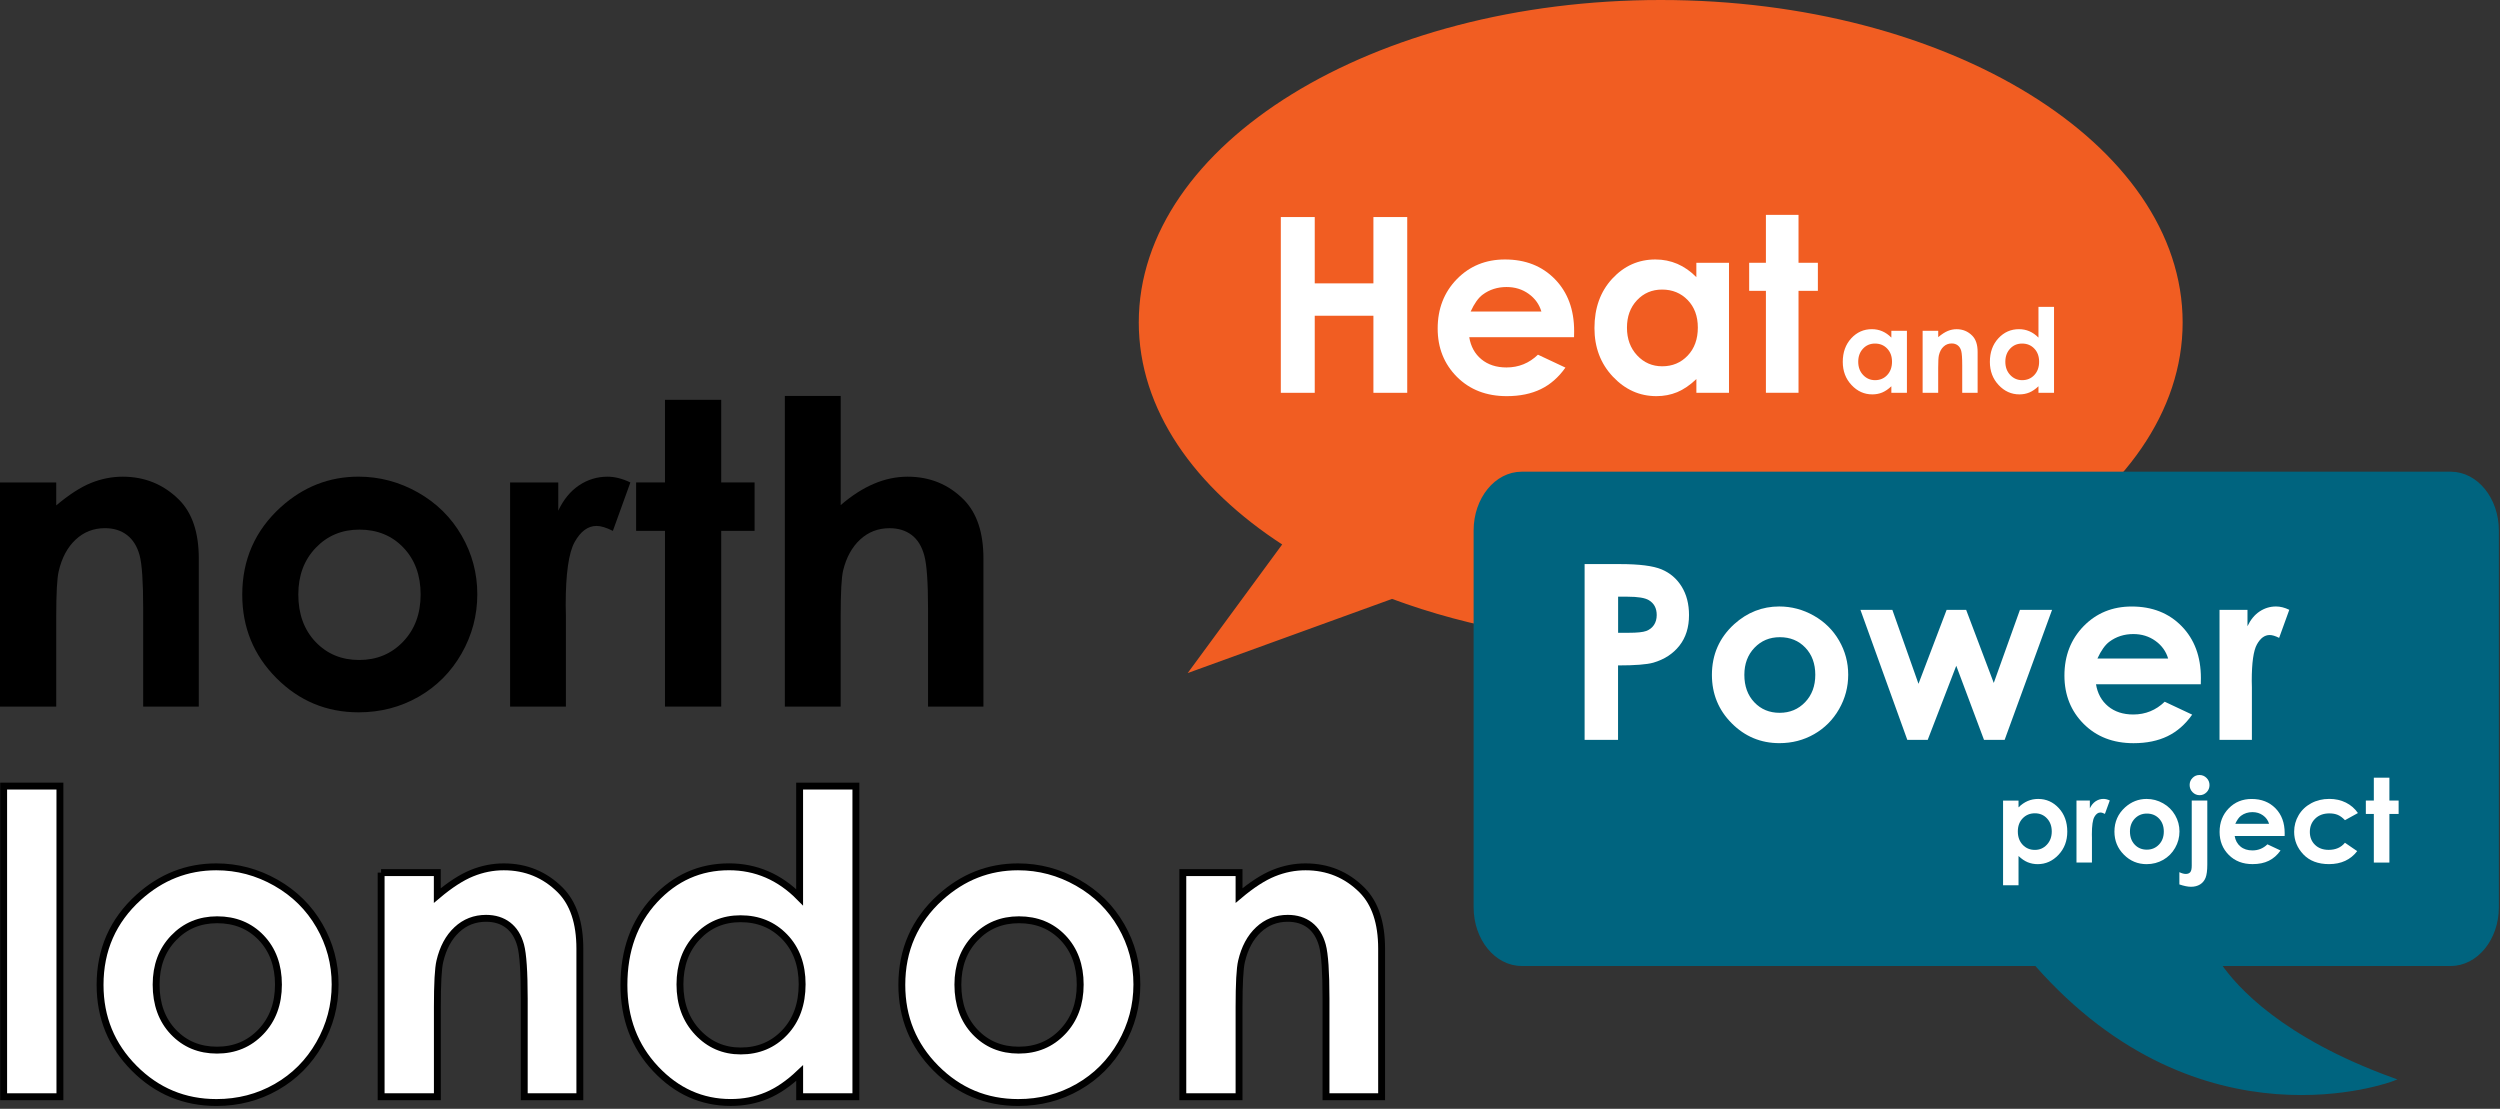 <?xml version="1.0" encoding="UTF-8"?>
<svg width="726px" height="322px" viewBox="0 0 726 322" version="1.1" xmlns="http://www.w3.org/2000/svg" xmlns:xlink="http://www.w3.org/1999/xlink">
    <rect x="0" y="0" width="726" height="322" fill="#333333" stroke="none"/>
    <!-- Generator: Sketch 60.1 (88133) - https://sketch.com -->
    <title>Group</title>
    <desc>Created with Sketch.</desc>
    <g id="Page-1" stroke="none" stroke-width="1" fill="none" fill-rule="evenodd">
        <g id="Group">
            <g transform="translate(331, 0)" id="Path">
                <path d="M151.27,0.5 C67.84,0.5 0.2,42.19 0.2,93.63 C0.2,118.59 16.13,141.25 42.06,157.98 L42.06,157.98 L15.28,194.43 L73.26,173.39 C96.03,181.87 122.73,186.76 151.27,186.76 C234.7,186.76 302.34,145.06 302.34,93.63 C302.33,42.19 234.7,0.5 151.27,0.5 Z" stroke="#F15D22" fill="#F15D22"></path>
                <path d="M380.69,137.48 L110.91,137.48 C103.47,137.48 97.44,144.89 97.44,154.03 L97.44,263.47 C97.44,272.61 103.47,280.02 110.91,280.02 L260.29,280.02 C308.33,334.61 363.78,313.48 363.78,313.48 C331.47,301.75 318.22,286.96 313.5,280.02 L380.7,280.02 C388.14,280.02 394.17,272.61 394.17,263.47 L394.17,154.04 C394.16,144.89 388.13,137.48 380.69,137.48 Z" stroke="#00647F" fill="#00647F"></path>
            </g>
            <g transform="translate(0, 114)" fill="#000000" fill-rule="nonzero">
                <path d="M0,26.1 L16.33,26.1 L16.33,32.77 C20.03,29.65 23.39,27.48 26.4,26.26 C29.41,25.04 32.48,24.43 35.63,24.43 C42.08,24.43 47.56,26.68 52.06,31.19 C55.84,35.02 57.73,40.68 57.73,48.18 L57.73,91.19 L41.58,91.19 L41.58,62.69 C41.58,54.92 41.23,49.76 40.53,47.21 C39.83,44.66 38.62,42.72 36.89,41.38 C35.16,40.05 33.02,39.38 30.47,39.38 C27.17,39.38 24.33,40.49 21.97,42.7 C19.6,44.91 17.96,47.97 17.05,51.87 C16.57,53.9 16.33,58.3 16.33,65.08 L16.33,91.19 L0,91.19 L0,26.1 Z" id="Path"></path>
                <path d="M104.09,24.42 C110.23,24.42 116,25.96 121.41,29.03 C126.81,32.1 131.03,36.27 134.06,41.53 C137.09,46.79 138.61,52.48 138.61,58.58 C138.61,64.72 137.08,70.47 134.03,75.81 C130.98,81.15 126.82,85.33 121.56,88.34 C116.3,91.35 110.49,92.86 104.15,92.86 C94.82,92.86 86.85,89.54 80.25,82.9 C73.65,76.26 70.35,68.19 70.35,58.7 C70.35,48.53 74.08,40.06 81.54,33.27 C88.08,27.37 95.6,24.42 104.09,24.42 Z M104.36,39.8 C99.29,39.8 95.06,41.56 91.69,45.09 C88.31,48.62 86.63,53.14 86.63,58.64 C86.63,64.3 88.3,68.89 91.63,72.4 C94.97,75.91 99.19,77.66 104.3,77.66 C109.41,77.66 113.67,75.89 117.06,72.34 C120.46,68.79 122.15,64.22 122.15,58.64 C122.15,53.06 120.48,48.52 117.15,45.03 C113.82,41.54 109.55,39.8 104.36,39.8 Z" id="Shape"></path>
                <path d="M148.12,26.1 L162.12,26.1 L162.12,34.3 C163.64,31.07 165.65,28.62 168.16,26.94 C170.67,25.27 173.42,24.43 176.42,24.43 C178.53,24.43 180.75,24.99 183.06,26.11 L177.98,40.17 C176.07,39.21 174.49,38.73 173.25,38.73 C170.74,38.73 168.61,40.29 166.88,43.4 C165.15,46.51 164.28,52.61 164.28,61.7 L164.34,64.87 L164.34,91.19 L148.13,91.19 L148.13,26.1 L148.12,26.1 Z" id="Path"></path>
                <polygon id="Path" points="193.11 2.11 209.44 2.11 209.44 26.1 219.13 26.1 219.13 40.16 209.44 40.16 209.44 91.19 193.11 91.19 193.11 40.16 184.73 40.16 184.73 26.1 193.11 26.1"></polygon>
                <path d="M227.93,0.97 L244.14,0.97 L244.14,32.68 C247.33,29.93 250.54,27.86 253.77,26.49 C257,25.11 260.27,24.43 263.58,24.43 C270.04,24.43 275.48,26.66 279.91,31.13 C283.7,35 285.59,40.68 285.59,48.18 L285.59,91.19 L269.5,91.19 L269.5,62.65 C269.5,55.11 269.14,50.01 268.42,47.34 C267.7,44.67 266.48,42.67 264.74,41.36 C263.01,40.04 260.86,39.39 258.31,39.39 C255,39.39 252.16,40.49 249.79,42.68 C247.42,44.87 245.77,47.87 244.85,51.65 C244.37,53.6 244.13,58.07 244.13,65.05 L244.13,91.19 L227.92,91.19 L227.92,0.97 L227.93,0.97 Z" id="Path"></path>
            </g>
            <g transform="translate(371, 62)" fill="#FFFFFF" fill-rule="nonzero">
                <polygon id="Path" points="0.95 1.03 10.8 1.03 10.8 20.29 27.84 20.29 27.84 1.03 37.66 1.03 37.66 52.07 27.84 52.07 27.84 29.69 10.8 29.69 10.8 52.07 0.95 52.07"></polygon>
                <path d="M86.1,35.93 L55.67,35.93 C56.11,38.61 57.28,40.75 59.19,42.33 C61.1,43.91 63.53,44.71 66.49,44.71 C70.03,44.71 73.07,43.47 75.62,41 L83.6,44.75 C81.61,47.57 79.23,49.66 76.45,51.01 C73.67,52.36 70.38,53.04 66.56,53.04 C60.64,53.04 55.82,51.17 52.09,47.44 C48.37,43.7 46.5,39.03 46.5,33.41 C46.5,27.65 48.36,22.87 52.07,19.06 C55.78,15.26 60.44,13.35 66.04,13.35 C71.98,13.35 76.82,15.25 80.54,19.06 C84.26,22.87 86.13,27.89 86.13,34.14 L86.1,35.93 Z M76.62,28.47 C76,26.37 74.76,24.65 72.92,23.33 C71.08,22.01 68.94,21.35 66.51,21.35 C63.87,21.35 61.55,22.09 59.56,23.57 C58.31,24.5 57.15,26.13 56.08,28.46 L76.62,28.46 L76.62,28.47 Z" id="Shape"></path>
                <path d="M121.63,14.32 L131.1,14.32 L131.1,52.07 L121.63,52.07 L121.63,48.08 C119.78,49.84 117.93,51.1 116.07,51.88 C114.21,52.65 112.19,53.04 110.02,53.04 C105.14,53.04 100.93,51.15 97.37,47.37 C93.81,43.59 92.03,38.89 92.03,33.27 C92.03,27.44 93.75,22.66 97.19,18.94 C100.63,15.22 104.81,13.35 109.73,13.35 C111.99,13.35 114.12,13.78 116.11,14.63 C118.1,15.49 119.93,16.77 121.62,18.48 L121.62,14.32 L121.63,14.32 Z M111.67,22.09 C108.74,22.09 106.31,23.13 104.37,25.2 C102.43,27.27 101.47,29.92 101.47,33.16 C101.47,36.42 102.46,39.11 104.43,41.21 C106.4,43.32 108.83,44.37 111.71,44.37 C114.68,44.37 117.15,43.33 119.11,41.26 C121.07,39.19 122.05,36.48 122.05,33.12 C122.05,29.84 121.07,27.18 119.11,25.14 C117.14,23.11 114.67,22.09 111.67,22.09 Z" id="Shape"></path>
                <polygon id="Path" points="141.82 0.4 151.29 0.4 151.29 14.31 156.91 14.31 156.91 22.46 151.29 22.46 151.29 52.06 141.82 52.06 141.82 22.46 136.96 22.46 136.96 14.31 141.82 14.31"></polygon>
                <path d="M178.25,34.06 L182.77,34.06 L182.77,52.07 L178.25,52.07 L178.25,50.17 C177.37,51.01 176.48,51.61 175.6,51.98 C174.71,52.35 173.75,52.53 172.72,52.53 C170.39,52.53 168.38,51.63 166.69,49.82 C164.99,48.02 164.14,45.77 164.14,43.09 C164.14,40.31 164.96,38.03 166.6,36.25 C168.24,34.47 170.24,33.59 172.58,33.59 C173.66,33.59 174.67,33.79 175.62,34.2 C176.57,34.61 177.44,35.22 178.25,36.04 L178.25,34.06 L178.25,34.06 Z M173.5,37.77 C172.1,37.77 170.94,38.26 170.02,39.25 C169.1,40.24 168.63,41.5 168.63,43.05 C168.63,44.61 169.1,45.89 170.04,46.89 C170.98,47.89 172.14,48.4 173.51,48.4 C174.93,48.4 176.11,47.91 177.04,46.92 C177.97,45.93 178.44,44.64 178.44,43.04 C178.44,41.47 177.97,40.2 177.04,39.23 C176.11,38.25 174.93,37.77 173.5,37.77 Z" id="Shape"></path>
                <path d="M187.34,34.06 L191.86,34.06 L191.86,35.91 C192.88,35.05 193.81,34.45 194.64,34.11 C195.47,33.77 196.32,33.6 197.19,33.6 C198.98,33.6 200.49,34.22 201.73,35.47 C202.78,36.53 203.3,38.1 203.3,40.17 L203.3,52.07 L198.83,52.07 L198.83,44.18 C198.83,42.03 198.73,40.6 198.54,39.9 C198.35,39.19 198.01,38.66 197.53,38.29 C197.05,37.92 196.46,37.74 195.76,37.74 C194.85,37.74 194.06,38.05 193.41,38.66 C192.75,39.27 192.3,40.12 192.05,41.2 C191.92,41.76 191.85,42.98 191.85,44.85 L191.85,52.07 L187.33,52.07 L187.33,34.06 L187.34,34.06 Z" id="Path"></path>
                <path d="M220.97,27.11 L225.49,27.11 L225.49,52.07 L220.97,52.07 L220.97,50.17 C220.09,51.01 219.2,51.61 218.32,51.98 C217.43,52.35 216.47,52.53 215.44,52.53 C213.11,52.53 211.1,51.63 209.41,49.82 C207.71,48.02 206.86,45.77 206.86,43.09 C206.86,40.31 207.68,38.03 209.32,36.25 C210.96,34.47 212.96,33.59 215.3,33.59 C216.38,33.59 217.39,33.79 218.34,34.2 C219.29,34.61 220.16,35.22 220.97,36.04 L220.97,27.11 L220.97,27.11 Z M216.22,37.77 C214.82,37.77 213.66,38.26 212.74,39.25 C211.82,40.24 211.35,41.5 211.35,43.05 C211.35,44.61 211.82,45.89 212.76,46.89 C213.7,47.89 214.86,48.4 216.23,48.4 C217.65,48.4 218.83,47.91 219.76,46.92 C220.69,45.93 221.16,44.64 221.16,43.04 C221.16,41.47 220.69,40.2 219.76,39.23 C218.83,38.25 217.65,37.77 216.22,37.77 Z" id="Shape"></path>
            </g>
            <g transform="translate(460, 163)" fill="#FFFFFF" fill-rule="nonzero">
                <path d="M0.17,0.81 L10.47,0.81 C16.04,0.81 20.06,1.32 22.53,2.35 C24.99,3.38 26.94,5.05 28.36,7.35 C29.78,9.65 30.49,12.41 30.49,15.63 C30.49,19.19 29.56,22.15 27.7,24.51 C25.84,26.87 23.31,28.51 20.12,29.44 C18.25,29.97 14.83,30.24 9.88,30.24 L9.88,51.86 L0.17,51.86 L0.17,0.81 Z M9.89,20.76 L12.98,20.76 C15.41,20.76 17.1,20.59 18.05,20.24 C19,19.89 19.74,19.32 20.29,18.52 C20.83,17.72 21.11,16.75 21.11,15.61 C21.11,13.64 20.35,12.2 18.82,11.29 C17.71,10.62 15.65,10.28 12.64,10.28 L9.9,10.28 L9.9,20.76 L9.89,20.76 Z" id="Shape"></path>
                <path d="M56.69,13.12 C60.25,13.12 63.6,14.01 66.74,15.79 C69.87,17.57 72.32,19.99 74.08,23.04 C75.84,26.09 76.72,29.39 76.72,32.93 C76.72,36.49 75.84,39.82 74.07,42.92 C72.3,46.02 69.89,48.44 66.84,50.19 C63.79,51.94 60.42,52.81 56.74,52.81 C51.33,52.81 46.71,50.88 42.88,47.03 C39.05,43.18 37.14,38.5 37.14,32.99 C37.14,27.09 39.3,22.18 43.63,18.24 C47.41,14.84 51.77,13.12 56.69,13.12 Z M56.85,22.04 C53.91,22.04 51.46,23.06 49.5,25.11 C47.54,27.16 46.56,29.78 46.56,32.97 C46.56,36.26 47.53,38.92 49.46,40.95 C51.39,42.99 53.84,44 56.81,44 C59.78,44 62.24,42.97 64.21,40.91 C66.18,38.85 67.16,36.2 67.16,32.96 C67.16,29.72 66.19,27.09 64.26,25.07 C62.34,23.05 59.86,22.04 56.85,22.04 Z" id="Shape"></path>
                <polygon id="Path" points="80.27 14.1 89.54 14.1 97.13 35.58 105.3 14.1 110.97 14.1 118.99 35.33 126.59 14.1 135.92 14.1 122.15 51.85 116.15 51.85 108.1 30.34 99.81 51.85 93.88 51.85"></polygon>
                <path d="M179.11,35.71 L148.68,35.71 C149.12,38.39 150.29,40.53 152.2,42.11 C154.11,43.69 156.54,44.49 159.5,44.49 C163.04,44.49 166.08,43.25 168.63,40.78 L176.61,44.53 C174.62,47.35 172.24,49.44 169.46,50.79 C166.68,52.14 163.39,52.82 159.57,52.82 C153.65,52.82 148.83,50.95 145.1,47.22 C141.38,43.49 139.51,38.81 139.51,33.19 C139.51,27.43 141.37,22.65 145.08,18.84 C148.79,15.04 153.45,13.13 159.05,13.13 C164.99,13.13 169.83,15.03 173.55,18.84 C177.27,22.65 179.14,27.67 179.14,33.92 L179.11,35.71 Z M169.63,28.25 C169.01,26.14 167.77,24.43 165.93,23.11 C164.09,21.79 161.95,21.13 159.52,21.13 C156.88,21.13 154.56,21.87 152.57,23.35 C151.32,24.28 150.16,25.91 149.09,28.24 L169.63,28.24 L169.63,28.25 Z" id="Shape"></path>
                <path d="M184.55,14.1 L192.67,14.1 L192.67,18.85 C193.55,16.98 194.72,15.55 196.17,14.58 C197.63,13.61 199.22,13.12 200.96,13.12 C202.19,13.12 203.47,13.44 204.81,14.09 L201.86,22.24 C200.75,21.68 199.84,21.41 199.12,21.41 C197.66,21.41 196.43,22.31 195.42,24.12 C194.41,25.92 193.91,29.46 193.91,34.74 L193.95,36.58 L193.95,51.85 L184.55,51.85 L184.55,14.1 L184.55,14.1 Z" id="Path"></path>
            </g>
            <g transform="translate(581, 225)" fill="#FFFFFF" fill-rule="nonzero">
                <path d="M5.18,7.47 L5.18,9.46 C6,8.64 6.88,8.03 7.83,7.62 C8.78,7.21 9.79,7.01 10.88,7.01 C13.23,7.01 15.23,7.9 16.87,9.67 C18.51,11.45 19.34,13.73 19.34,16.51 C19.34,19.19 18.49,21.43 16.79,23.24 C15.09,25.04 13.08,25.95 10.75,25.95 C9.71,25.95 8.75,25.76 7.85,25.4 C6.96,25.03 6.07,24.43 5.18,23.59 L5.18,32.08 L0.69,32.08 L0.69,7.49 L5.18,7.49 L5.18,7.47 Z M9.93,11.18 C8.51,11.18 7.33,11.67 6.39,12.64 C5.45,13.61 4.98,14.88 4.98,16.45 C4.98,18.05 5.45,19.34 6.39,20.33 C7.33,21.32 8.51,21.81 9.93,21.81 C11.31,21.81 12.47,21.31 13.41,20.3 C14.35,19.3 14.83,18.02 14.83,16.46 C14.83,14.92 14.37,13.65 13.44,12.66 C12.52,11.67 11.35,11.18 9.93,11.18 Z" id="Shape"></path>
                <path d="M22.02,7.47 L25.89,7.47 L25.89,9.74 C26.31,8.85 26.87,8.17 27.56,7.7 C28.26,7.24 29.02,7 29.84,7 C30.42,7 31.04,7.15 31.68,7.46 L30.27,11.35 C29.74,11.09 29.31,10.95 28.96,10.95 C28.27,10.95 27.68,11.38 27.2,12.24 C26.72,13.1 26.48,14.79 26.48,17.31 L26.5,18.19 L26.5,25.47 L22.01,25.47 L22.01,7.47 L22.02,7.47 Z" id="Path"></path>
                <path d="M42.37,7.01 C44.07,7.01 45.67,7.43 47.16,8.28 C48.66,9.13 49.82,10.28 50.66,11.74 C51.5,13.2 51.92,14.77 51.92,16.46 C51.92,18.16 51.5,19.75 50.65,21.23 C49.81,22.71 48.66,23.86 47.2,24.7 C45.74,25.53 44.14,25.95 42.38,25.95 C39.8,25.95 37.59,25.03 35.77,23.19 C33.94,21.35 33.03,19.12 33.03,16.49 C33.03,13.68 34.06,11.33 36.12,9.46 C37.94,7.83 40.02,7.01 42.37,7.01 Z M42.45,11.26 C41.05,11.26 39.88,11.75 38.94,12.72 C38.01,13.7 37.54,14.95 37.54,16.47 C37.54,18.04 38,19.31 38.92,20.28 C39.84,21.25 41.01,21.74 42.43,21.74 C43.84,21.74 45.02,21.25 45.96,20.27 C46.9,19.29 47.37,18.02 47.37,16.48 C47.37,14.94 46.91,13.68 45.99,12.71 C45.07,11.75 43.89,11.26 42.45,11.26 Z" id="Shape"></path>
                <path d="M55.48,7.47 L60,7.47 L60,26.07 C60,27.78 59.83,29.06 59.5,29.9 C59.16,30.74 58.63,31.39 57.9,31.84 C57.17,32.29 56.29,32.52 55.27,32.52 C54.36,32.52 53.24,32.29 51.89,31.84 L51.89,28.28 C52.6,28.62 53.22,28.79 53.76,28.79 C54.33,28.79 54.76,28.62 55.05,28.28 C55.34,27.94 55.48,27.31 55.48,26.39 L55.48,7.47 L55.48,7.47 Z M57.73,0.06 C58.54,0.06 59.22,0.35 59.79,0.92 C60.36,1.49 60.64,2.19 60.64,3 C60.64,3.8 60.36,4.49 59.8,5.06 C59.24,5.63 58.56,5.92 57.78,5.92 C56.97,5.92 56.29,5.63 55.72,5.05 C55.15,4.47 54.87,3.76 54.87,2.94 C54.87,2.15 55.15,1.47 55.71,0.91 C56.26,0.34 56.94,0.06 57.73,0.06 Z" id="Shape"></path>
                <path d="M82.46,17.78 L67.95,17.78 C68.16,19.06 68.72,20.08 69.63,20.83 C70.54,21.59 71.7,21.96 73.11,21.96 C74.8,21.96 76.25,21.37 77.46,20.19 L81.27,21.98 C80.32,23.33 79.18,24.32 77.86,24.97 C76.54,25.62 74.96,25.94 73.14,25.94 C70.31,25.94 68.01,25.05 66.24,23.27 C64.46,21.49 63.57,19.26 63.57,16.58 C63.57,13.83 64.46,11.55 66.23,9.74 C68,7.92 70.22,7.02 72.89,7.02 C75.73,7.02 78.03,7.93 79.81,9.74 C81.59,11.55 82.47,13.95 82.47,16.93 L82.46,17.78 Z M77.94,14.23 C77.64,13.23 77.05,12.41 76.17,11.78 C75.29,11.15 74.27,10.84 73.11,10.84 C71.85,10.84 70.74,11.19 69.79,11.9 C69.19,12.34 68.64,13.12 68.13,14.23 L77.94,14.23 L77.94,14.23 Z" id="Shape"></path>
                <path d="M103.74,11.11 L99.98,13.18 C99.27,12.44 98.57,11.93 97.88,11.64 C97.19,11.35 96.38,11.21 95.45,11.21 C93.76,11.21 92.39,11.71 91.35,12.72 C90.31,13.73 89.78,15.02 89.78,16.6 C89.78,18.13 90.28,19.38 91.29,20.35 C92.29,21.32 93.62,21.8 95.25,21.8 C97.27,21.8 98.85,21.11 99.97,19.73 L103.53,22.17 C101.6,24.68 98.87,25.94 95.35,25.94 C92.18,25.94 89.7,25 87.91,23.13 C86.12,21.25 85.22,19.06 85.22,16.54 C85.22,14.8 85.66,13.19 86.53,11.72 C87.4,10.25 88.62,9.1 90.18,8.26 C91.74,7.42 93.49,7 95.42,7 C97.21,7 98.81,7.36 100.24,8.07 C101.68,8.79 102.84,9.8 103.74,11.11 Z" id="Path"></path>
                <polygon id="Path" points="108.36 0.84 112.88 0.84 112.88 7.48 115.56 7.48 115.56 11.37 112.88 11.37 112.88 25.49 108.36 25.49 108.36 11.37 106.04 11.37 106.04 7.48 108.36 7.48"></polygon>
            </g>
            <g transform="translate(1, 228)" fill="#FFFFFF" fill-rule="nonzero" stroke="#000000" stroke-width="2">
                <polygon id="Path" points="0.06 0.28 16.4 0.28 16.4 90.49 0.06 90.49"></polygon>
                <path d="M61.8,23.73 C67.94,23.73 73.71,25.27 79.12,28.34 C84.52,31.41 88.74,35.58 91.77,40.84 C94.8,46.1 96.32,51.79 96.32,57.89 C96.32,64.03 94.79,69.77 91.74,75.12 C88.69,80.46 84.53,84.64 79.27,87.65 C74.01,90.66 68.2,92.17 61.86,92.17 C52.53,92.17 44.56,88.85 37.96,82.21 C31.36,75.57 28.06,67.5 28.06,58.01 C28.06,47.84 31.79,39.37 39.25,32.59 C45.79,26.68 53.31,23.73 61.8,23.73 Z M62.07,39.1 C57,39.1 52.77,40.86 49.4,44.39 C46.02,47.92 44.34,52.44 44.34,57.94 C44.34,63.6 46.01,68.19 49.34,71.7 C52.68,75.21 56.9,76.96 62.01,76.96 C67.12,76.96 71.38,75.19 74.77,71.63 C78.16,68.08 79.86,63.51 79.86,57.93 C79.86,52.35 78.19,47.81 74.86,44.32 C71.53,40.85 67.26,39.1 62.07,39.1 Z" id="Shape"></path>
                <path d="M109.66,25.4 L125.99,25.4 L125.99,32.07 C129.69,28.95 133.05,26.78 136.06,25.56 C139.07,24.34 142.14,23.73 145.29,23.73 C151.74,23.73 157.22,25.98 161.72,30.49 C165.5,34.32 167.39,39.98 167.39,47.48 L167.39,90.49 L151.24,90.49 L151.24,61.99 C151.24,54.22 150.89,49.06 150.2,46.51 C149.5,43.96 148.29,42.02 146.56,40.68 C144.83,39.35 142.69,38.68 140.15,38.68 C136.85,38.68 134.01,39.79 131.65,42 C129.28,44.21 127.64,47.27 126.73,51.17 C126.25,53.2 126.01,57.6 126.01,64.38 L126.01,90.49 L109.68,90.49 L109.68,25.4 L109.66,25.4 Z" id="Path"></path>
                <path d="M231.22,0.28 L247.55,0.28 L247.55,90.49 L231.22,90.49 L231.22,83.61 C228.03,86.64 224.84,88.82 221.63,90.16 C218.42,91.5 214.95,92.16 211.2,92.16 C202.8,92.16 195.52,88.9 189.39,82.38 C183.26,75.86 180.19,67.75 180.19,58.06 C180.19,48.01 183.16,39.77 189.09,33.35 C195.03,26.93 202.24,23.72 210.72,23.72 C214.62,23.72 218.29,24.46 221.71,25.93 C225.14,27.41 228.3,29.62 231.21,32.57 L231.21,0.28 L231.22,0.28 Z M214.05,38.8 C209,38.8 204.81,40.59 201.47,44.15 C198.13,47.72 196.46,52.3 196.46,57.88 C196.46,63.5 198.16,68.13 201.56,71.76 C204.96,75.39 209.14,77.2 214.11,77.2 C219.24,77.2 223.49,75.41 226.87,71.85 C230.25,68.28 231.94,63.6 231.94,57.82 C231.94,52.16 230.25,47.57 226.87,44.06 C223.49,40.56 219.22,38.8 214.05,38.8 Z" id="Shape"></path>
                <path d="M294.63,23.73 C300.77,23.73 306.54,25.27 311.95,28.34 C317.35,31.41 321.57,35.58 324.6,40.84 C327.63,46.1 329.15,51.79 329.15,57.89 C329.15,64.03 327.62,69.77 324.57,75.12 C321.52,80.46 317.36,84.64 312.1,87.65 C306.84,90.66 301.03,92.17 294.69,92.17 C285.36,92.17 277.39,88.85 270.79,82.21 C264.19,75.57 260.89,67.5 260.89,58.01 C260.89,47.84 264.62,39.37 272.08,32.59 C278.62,26.68 286.14,23.73 294.63,23.73 Z M294.9,39.1 C289.83,39.1 285.6,40.86 282.23,44.39 C278.85,47.92 277.17,52.44 277.17,57.94 C277.17,63.6 278.84,68.19 282.17,71.7 C285.51,75.21 289.73,76.96 294.84,76.96 C299.95,76.96 304.21,75.19 307.6,71.63 C310.99,68.08 312.69,63.51 312.69,57.93 C312.69,52.35 311.02,47.81 307.69,44.32 C304.36,40.85 300.09,39.1 294.9,39.1 Z" id="Shape"></path>
                <path d="M342.49,25.4 L358.82,25.4 L358.82,32.07 C362.52,28.95 365.88,26.78 368.89,25.56 C371.9,24.34 374.97,23.73 378.12,23.73 C384.57,23.73 390.05,25.98 394.55,30.49 C398.33,34.32 400.22,39.98 400.22,47.48 L400.22,90.49 L384.07,90.49 L384.07,61.99 C384.07,54.22 383.72,49.06 383.02,46.51 C382.32,43.96 381.11,42.02 379.38,40.68 C377.65,39.35 375.51,38.68 372.96,38.68 C369.66,38.68 366.82,39.79 364.46,42 C362.09,44.21 360.45,47.27 359.54,51.17 C359.06,53.2 358.82,57.6 358.82,64.38 L358.82,90.49 L342.49,90.49 L342.49,25.4 Z" id="Path"></path>
            </g>
        </g>
    </g>
</svg>